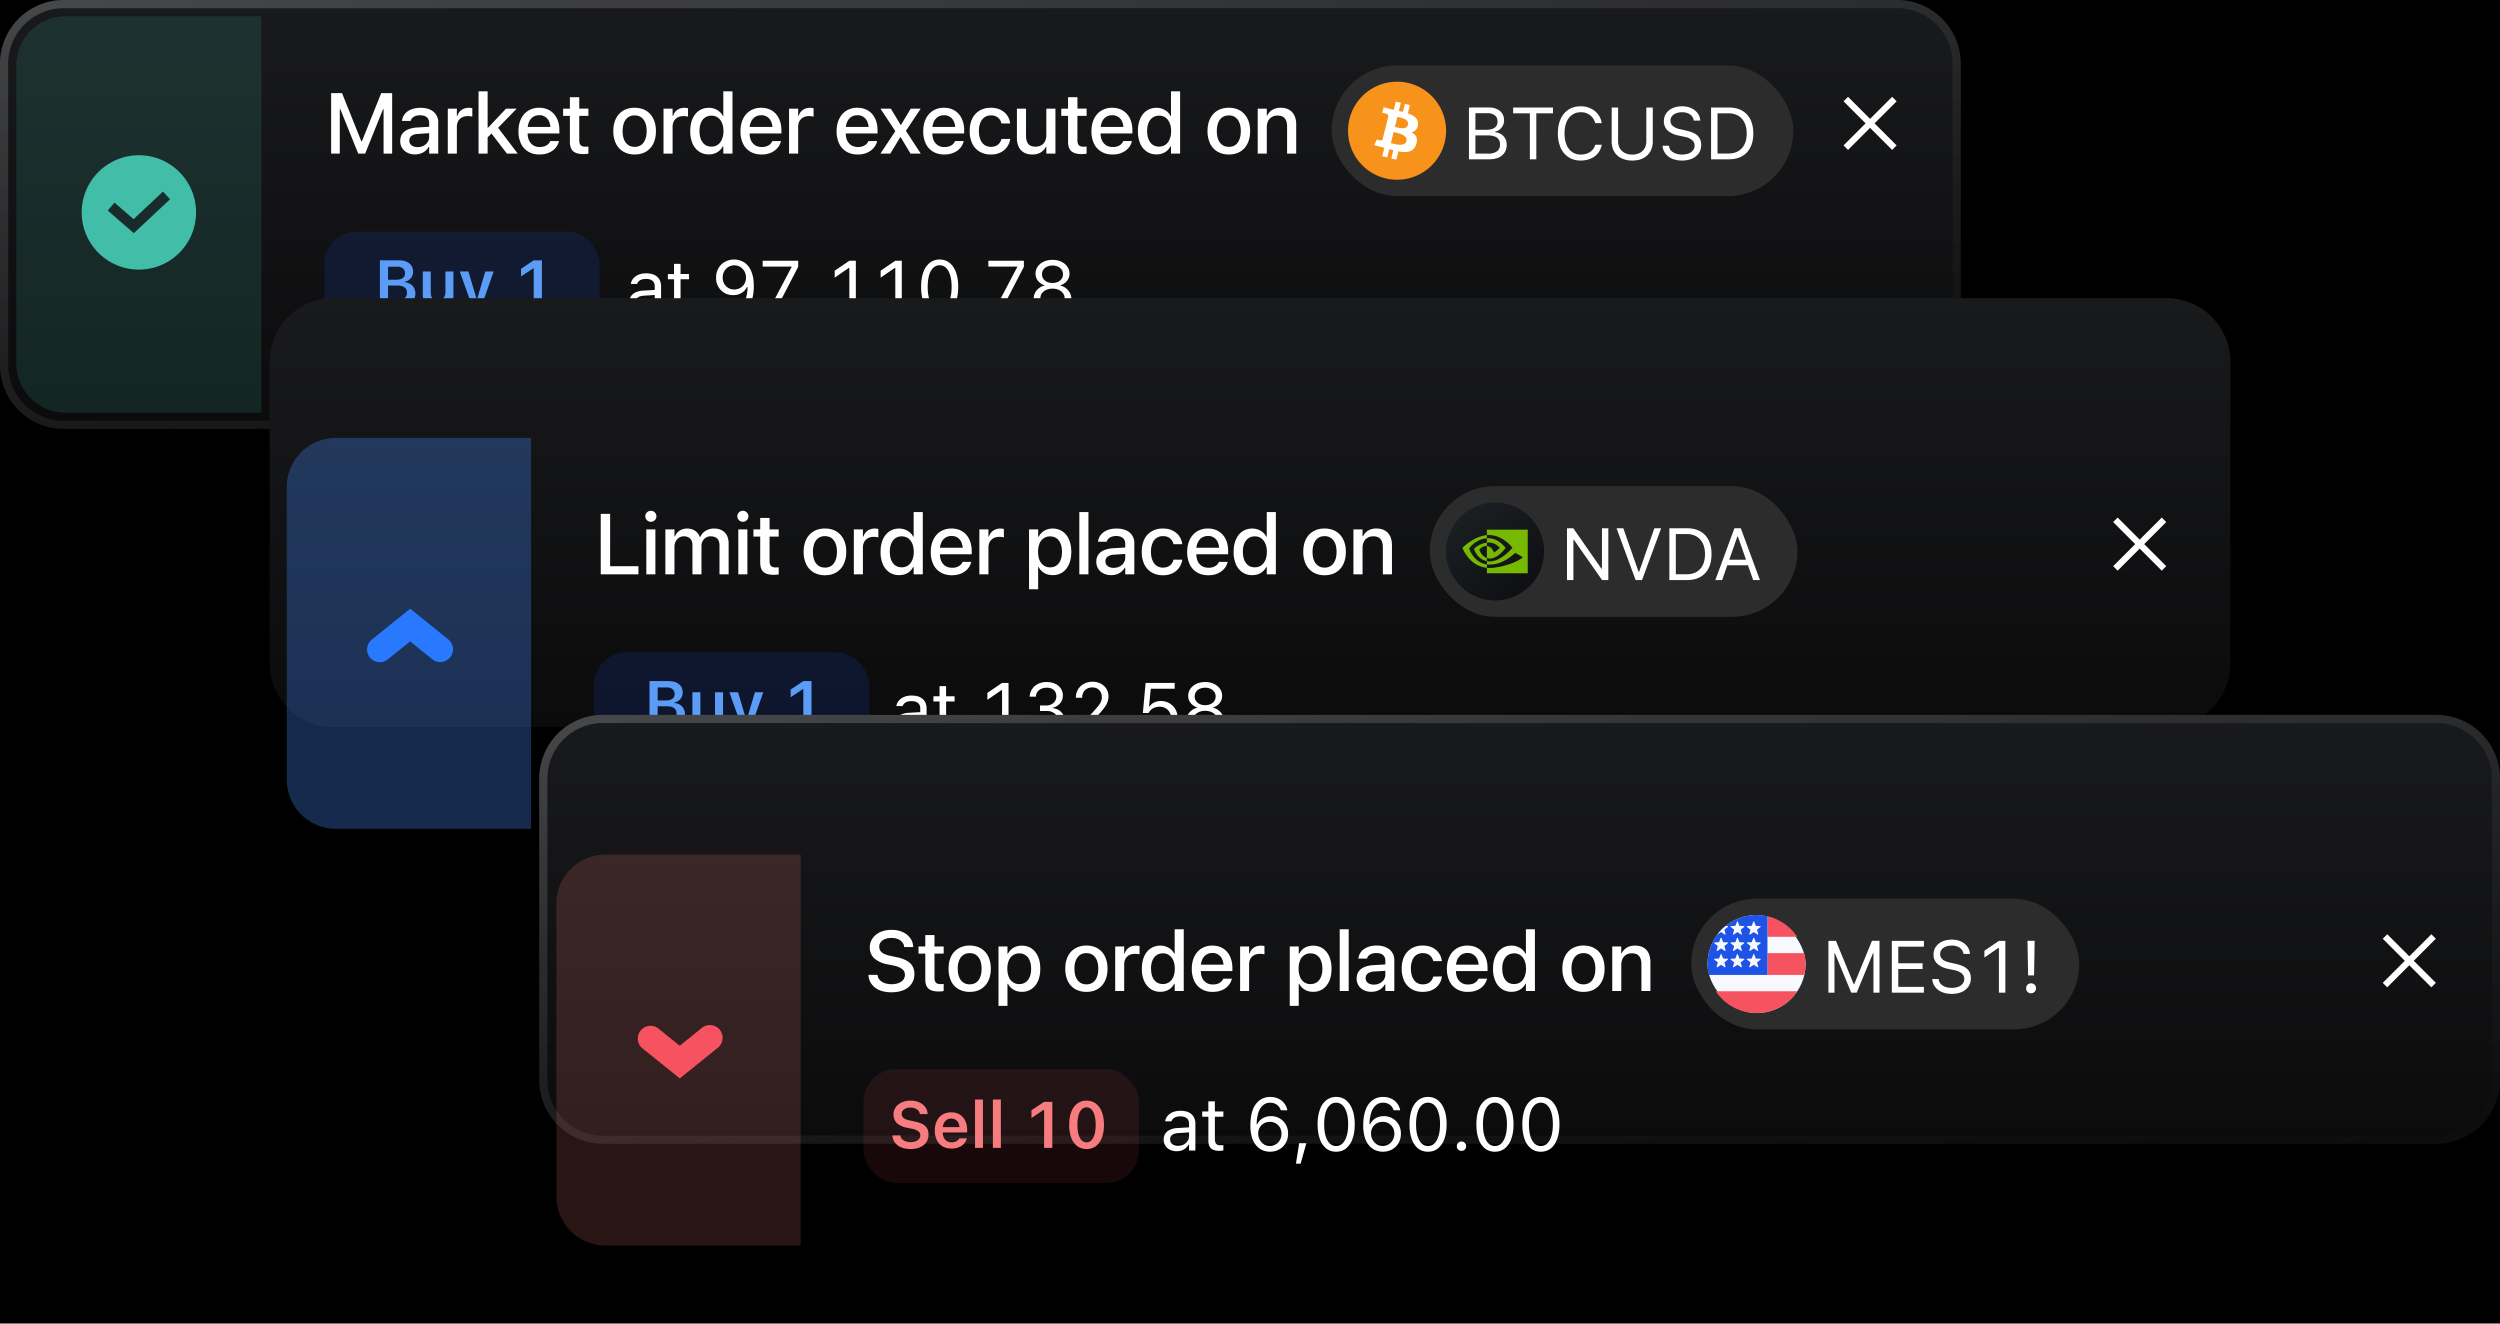 <svg xmlns="http://www.w3.org/2000/svg" width="612" height="324" fill="none" viewBox="0 0 612 324"><path fill="#000" d="M0 0h612v324H0z"/><path fill="url(#a53vyguo3)" d="M0 15.6A15.6 15.6 0 0 1 15.6 0h448.8A15.6 15.6 0 0 1 480 15.6v73.8a15.6 15.6 0 0 1-15.6 15.6H15.6A15.6 15.6 0 0 1 0 89.4z"/><path stroke="url(#b53vyguo3)" stroke-opacity=".2" stroke-width="2" d="M15.6 1h448.8A14.6 14.6 0 0 1 479 15.6v73.8a14.6 14.6 0 0 1-14.6 14.6H15.6A14.6 14.6 0 0 1 1 89.4V15.6A14.6 14.6 0 0 1 15.6 1Z"/><path fill="#42bda8" d="M4 16A12 12 0 0 1 16 4h48v97H16A12 12 0 0 1 4 89z" opacity=".15"/><path fill="#42bda8" d="M48 52a14 14 0 1 1-28 0 14 14 0 0 1 28 0m-6.37-3.23L39.9 46.9l-7.2 6.75-4.66-4.04-1.67 1.92 6.39 5.55z"/><path fill="#fff" d="M81.06 37.6V22.8h2.67l4.73 11.8h.13l4.73-11.8H96v14.8h-2.1V26.73h-1.1l2.39-3.52-5.8 14.39h-1.7l-5.8-14.39 2.39 3.52h-1.1V37.6zm20.57.2a4 4 0 0 1-1.89-.41 3 3 0 0 1-1.29-1.15 3 3 0 0 1-.47-1.75v-.02q0-.97.47-1.67.49-.7 1.4-1.1a7 7 0 0 1 2.23-.49l4.1-.24v1.56l-3.8.25q-1.1.06-1.63.48-.55.42-.55 1.14v.01q0 .76.57 1.18t1.47.42q.81 0 1.44-.33a2.5 2.5 0 0 0 1-.89q.38-.57.38-1.27v-3.4q0-.9-.57-1.4t-1.65-.5q-.94 0-1.53.37a1.6 1.6 0 0 0-.76.96l-.02.06h-2.12l.01-.09q.11-.92.69-1.63t1.55-1.1 2.26-.4q1.38 0 2.35.44a3.3 3.3 0 0 1 2.01 3.22v7.55h-2.22v-1.62h-.13a3.5 3.5 0 0 1-1.94 1.6q-.62.21-1.36.22m7.99-.2v-11h2.22v1.74h.14q.27-.9 1-1.42a3 3 0 0 1 1.74-.53 4 4 0 0 1 .9.1v2.06a5 5 0 0 0-1.12-.13q-.8 0-1.4.32t-.93.9a3 3 0 0 0-.33 1.4v6.56zm7.53 0V22.36h2.22V37.6zm6.93 0-3.93-5.14 1.57-1.46 5.02 6.6zm-4.99-3.7-.06-2.65h.46l4.38-4.65h2.62l-5.04 5.17-.66.44zm13.01 3.92q-1.62 0-2.78-.7a4.6 4.6 0 0 1-1.79-1.97 7 7 0 0 1-.61-3.02q0-1.73.62-3.02t1.77-2.01a5 5 0 0 1 2.67-.72q1.54 0 2.65.7 1.11.69 1.71 1.93t.6 2.9v.77h-8.9v-1.6h7.8l-1.07 1.49v-.89q0-1.17-.36-1.93A2.5 2.5 0 0 0 132 28.2q-.81 0-1.46.4t-1 1.18a4.4 4.4 0 0 0-.38 1.9v.88q0 1.07.36 1.84a2.7 2.7 0 0 0 2.64 1.58q.68 0 1.2-.2t.84-.5q.33-.33.47-.66l.03-.09h2.14l-.03.1q-.13.6-.5 1.16-.36.56-.95 1.02-.6.45-1.4.73a6 6 0 0 1-1.85.27m10.75-.09q-1.74 0-2.55-.7-.8-.72-.8-2.32v-6.34h-1.66V26.6h1.66v-2.81h2.29v2.8h2.24v1.77h-2.24v5.96q0 .85.36 1.23.36.36 1.13.36a6 6 0 0 0 .75-.04v1.75a8 8 0 0 1-1.18.1m12.49.1a5.4 5.4 0 0 1-2.76-.7 4.7 4.7 0 0 1-1.81-1.97 7 7 0 0 1-.64-3.05v-.02q0-1.76.64-3.04a4.7 4.7 0 0 1 1.81-1.97q1.17-.69 2.76-.69 1.61 0 2.77.69a4.6 4.6 0 0 1 1.8 1.97q.65 1.27.65 3.04v.02q0 1.78-.64 3.06a4.7 4.7 0 0 1-1.8 1.97q-1.16.69-2.78.69m.01-1.87q.93 0 1.57-.45.66-.46 1-1.32.37-.87.37-2.08v-.02q0-1.21-.36-2.07a3 3 0 0 0-1-1.31q-.66-.45-1.59-.45-.9 0-1.57.45-.65.45-1.01 1.31a6 6 0 0 0-.35 2.07v.02q0 1.23.35 2.09.36.84 1.01 1.3.66.45 1.58.46m7.07 1.65v-11h2.22v1.74h.14q.27-.9 1-1.42a3 3 0 0 1 1.75-.53 4 4 0 0 1 .89.1v2.06a5 5 0 0 0-1.12-.13q-.8 0-1.4.32t-.93.9a3 3 0 0 0-.33 1.4v6.56zm11.11.2q-1.38 0-2.41-.7a4.5 4.5 0 0 1-1.6-1.97 7.5 7.5 0 0 1-.56-3.03v-.02q0-1.74.56-3.01.57-1.29 1.6-1.98 1.02-.7 2.4-.7a4 4 0 0 1 2.6.94q.52.43.82 1.05h.12v-6.02h2.24V37.6h-2.24v-1.78h-.12a3.6 3.6 0 0 1-1.98 1.74q-.64.24-1.43.24m.62-1.91q.9 0 1.55-.46.66-.47 1.02-1.32a5 5 0 0 0 .37-2v-.02q0-1.17-.37-2-.36-.86-1.02-1.32t-1.55-.46-1.56.46-1.01 1.3a5 5 0 0 0-.35 2.01v.02q0 1.18.35 2.02t1.01 1.32q.66.45 1.56.45m12.28 1.93q-1.6 0-2.78-.7a4.6 4.6 0 0 1-1.78-1.97 7 7 0 0 1-.61-3.02q0-1.73.62-3.02t1.77-2.01a5 5 0 0 1 2.67-.72q1.53 0 2.65.7 1.11.69 1.7 1.93.61 1.24.61 2.9v.77h-8.9v-1.6h7.8l-1.07 1.49v-.89q0-1.17-.36-1.93a2.5 2.5 0 0 0-2.42-1.54q-.82 0-1.47.4-.63.4-1 1.18a4 4 0 0 0-.37 1.9v.88q0 1.07.36 1.84.38.76 1.04 1.17.67.4 1.6.41.67 0 1.2-.2.51-.2.84-.5.33-.33.47-.66l.03-.09h2.14l-.03.1q-.14.6-.5 1.16t-.96 1.02q-.57.45-1.4.73a6 6 0 0 1-1.85.27m6.72-.22v-11h2.23v1.74h.13q.28-.9 1-1.42a3 3 0 0 1 1.75-.53 4 4 0 0 1 .89.1v2.06a5 5 0 0 0-1.12-.13q-.8 0-1.4.32-.58.32-.93.9a3 3 0 0 0-.32 1.4v6.56zm16.82.22q-1.6 0-2.78-.7a4.6 4.6 0 0 1-1.78-1.97 7 7 0 0 1-.62-3.02q0-1.73.63-3.02.62-1.29 1.76-2.01a5 5 0 0 1 2.68-.72q1.53 0 2.64.7 1.13.69 1.71 1.93.6 1.24.6 2.9v.77h-8.9v-1.6h7.81l-1.07 1.49v-.89q0-1.17-.36-1.93a2.5 2.5 0 0 0-2.42-1.54q-.83 0-1.47.4-.63.4-1 1.18a4 4 0 0 0-.37 1.9v.88q0 1.07.35 1.84.38.76 1.04 1.17.67.4 1.6.41.69 0 1.2-.2t.84-.5q.34-.33.47-.66l.03-.09h2.15l-.03.1q-.14.6-.5 1.16-.37.56-.96 1.02-.6.45-1.4.73a6 6 0 0 1-1.85.27m5.55-.22 3.65-5.49-3.65-5.51h2.55l2.38 3.95h.12l2.36-3.95h2.45l-3.62 5.43 3.63 5.57h-2.5l-2.41-4h-.12l-2.42 4zm15.65.22q-1.6 0-2.78-.7a4.6 4.6 0 0 1-1.78-1.97 7 7 0 0 1-.61-3.02q0-1.73.62-3.02t1.77-2.01a5 5 0 0 1 2.67-.72q1.53 0 2.65.7 1.11.69 1.7 1.93.61 1.24.61 2.9v.77h-8.9v-1.6h7.8l-1.07 1.49v-.89q0-1.17-.36-1.93a2.5 2.5 0 0 0-2.42-1.54q-.82 0-1.47.4-.63.4-1 1.18a4.4 4.4 0 0 0-.37 1.9v.88q0 1.07.36 1.84a2.7 2.7 0 0 0 2.64 1.58q.68 0 1.2-.2t.84-.5q.33-.33.47-.66l.03-.09h2.14l-.03.1q-.14.6-.5 1.16t-.95 1.02q-.6.45-1.41.73a6 6 0 0 1-1.85.27m11.39 0a5.3 5.3 0 0 1-2.77-.7 4.7 4.7 0 0 1-1.8-1.98 7 7 0 0 1-.62-3.06v-.02q0-1.75.62-3.02a4.6 4.6 0 0 1 1.8-1.96q1.17-.7 2.76-.7 1.4 0 2.4.52 1 .5 1.6 1.35t.72 1.9l.01.07h-2.13l-.02-.05q-.18-.81-.83-1.37a2.6 2.6 0 0 0-1.74-.55q-.9 0-1.55.46-.66.46-1.02 1.32a5 5 0 0 0-.36 2.04v.01q0 1.21.36 2.09.36.86 1.02 1.32.66.45 1.56.46 1.03 0 1.67-.5.65-.48.89-1.38l.02-.06h2.13v.08a4.5 4.5 0 0 1-.79 1.92q-.6.84-1.59 1.32a5 5 0 0 1-2.34.49m10.16 0q-1.24 0-2.08-.49t-1.28-1.4a5 5 0 0 1-.43-2.2V26.6h2.23v6.63q0 1.32.55 2 .56.67 1.76.67.63 0 1.13-.2a2.3 2.3 0 0 0 1.35-1.47q.18-.54.18-1.2V26.6h2.23v11h-2.23v-1.66h-.12a3.2 3.2 0 0 1-1.85 1.65q-.63.23-1.44.23m12.09-.1q-1.74 0-2.56-.7-.8-.72-.8-2.32v-6.34h-1.66V26.6h1.66v-2.81h2.3v2.8H266v1.77h-2.25v5.96q0 .85.36 1.23.36.36 1.14.36a6 6 0 0 0 .75-.04v1.75a8 8 0 0 1-1.18.1m7.55.1q-1.62 0-2.78-.7a4.6 4.6 0 0 1-1.79-1.97 7 7 0 0 1-.61-3.02q0-1.73.62-3.02t1.77-2.01a5 5 0 0 1 2.67-.72q1.54 0 2.65.7 1.11.69 1.71 1.93t.6 2.9v.77h-8.9v-1.6h7.8l-1.07 1.49v-.89q0-1.17-.36-1.93a2.5 2.5 0 0 0-2.42-1.54q-.81 0-1.46.4t-1 1.18a4.4 4.4 0 0 0-.38 1.9v.88q0 1.07.36 1.84.38.76 1.04 1.17.67.4 1.6.41.68 0 1.2-.2t.84-.5q.33-.33.47-.66l.03-.09h2.14l-.03.1q-.13.6-.5 1.16a4 4 0 0 1-.95 1.02q-.6.45-1.4.73a6 6 0 0 1-1.86.27m10.77-.02q-1.38 0-2.42-.7a4.5 4.5 0 0 1-1.59-1.97 7.5 7.5 0 0 1-.56-3.03v-.02q0-1.74.56-3.01.56-1.29 1.6-1.98 1.02-.7 2.4-.7a4 4 0 0 1 2.6.94q.52.43.82 1.05h.12v-6.02h2.23V37.6h-2.23v-1.78h-.12a3.6 3.6 0 0 1-1.98 1.74q-.64.24-1.43.24m.62-1.91q.89 0 1.55-.46t1.02-1.32a5 5 0 0 0 .37-2v-.02q0-1.17-.37-2-.36-.86-1.02-1.32t-1.55-.46-1.56.46-1.02 1.3a5 5 0 0 0-.35 2.01v.02q0 1.18.35 2.02.36.85 1.02 1.32.66.45 1.56.45m17.06 1.93a5.4 5.4 0 0 1-2.77-.7 4.7 4.7 0 0 1-1.8-1.97 7 7 0 0 1-.64-3.05v-.02q0-1.76.64-3.04a4.6 4.6 0 0 1 1.81-1.97q1.17-.69 2.76-.69 1.6 0 2.77.69a4.6 4.6 0 0 1 1.8 1.97q.65 1.27.65 3.04v.02q0 1.78-.65 3.06a4.7 4.7 0 0 1-1.8 1.97q-1.16.69-2.77.69m.01-1.87q.93 0 1.57-.45.66-.46 1-1.32.36-.87.36-2.08v-.02q0-1.21-.36-2.07a3 3 0 0 0-1-1.31q-.65-.45-1.58-.45-.9 0-1.57.45-.65.45-1.01 1.31a6 6 0 0 0-.35 2.07v.02q0 1.23.35 2.09.36.84 1.01 1.3.66.45 1.58.46m7.07 1.65v-11h2.22v1.66h.13q.42-.87 1.22-1.36a3.7 3.7 0 0 1 2.04-.52q1.83 0 2.81 1.08 1 1.08 1 3.01v7.13h-2.23v-6.63q0-1.33-.58-2-.57-.68-1.77-.68-.8 0-1.39.36-.59.34-.91 1-.32.63-.32 1.51v6.44zm148.81-7.4-5.4-5.4 1.1-1.1 5.4 5.4 5.4-5.4 1.1 1.1-5.4 5.4 5.4 5.4-1.1 1.1-5.4-5.4-5.4 5.4-1.1-1.1zM157.25 76.82q-.9 0-1.63-.35a2.7 2.7 0 0 1-1.55-2.5v-.01q0-.85.4-1.45.4-.61 1.18-.96a5 5 0 0 1 1.9-.41l3.5-.21v1.23l-3.32.22q-1.08.06-1.59.45-.5.4-.5 1.1v.02q0 .72.55 1.13.54.4 1.38.4a3 3 0 0 0 1.4-.31q.6-.32.96-.87.35-.54.35-1.22V70.1q0-.9-.54-1.35-.54-.47-1.6-.47-.85 0-1.41.3-.55.32-.74.88v.04h-1.56l.01-.07q.14-.75.63-1.31.5-.57 1.3-.9a5 5 0 0 1 1.82-.31q1.17 0 1.98.38.81.39 1.23 1.1.43.7.43 1.7v6.55h-1.55v-1.42h-.13q-.3.51-.74.87-.42.36-.97.54a4 4 0 0 1-1.19.18m10.54-.08q-1.47 0-2.13-.6t-.65-1.96v-5.8h-1.51v-1.28h1.5V64.6h1.6v2.48h2.08v1.28h-2.08v5.43q0 .84.33 1.2.3.36 1.05.36a6 6 0 0 0 .7-.03v1.31a10 10 0 0 1-.9.09m11.97-13.19q.87 0 1.71.34a4 4 0 0 1 1.55 1.09q.7.75 1.1 2 .42 1.23.42 3.04v.02q0 2.19-.58 3.74a5 5 0 0 1-1.67 2.37q-1.09.81-2.64.81a5 5 0 0 1-1.92-.39 3.9 3.9 0 0 1-2.22-2.75l-.03-.12h1.61l.04.1q.19.54.54.92.36.4.86.6.51.22 1.14.22 1.16 0 1.87-.68a4 4 0 0 0 1.06-1.82 9 9 0 0 0 .41-2.7v-.23l-.38-2.13q0-.84-.38-1.53-.39-.69-1.03-1.08-.65-.4-1.44-.4-.8 0-1.44.39-.66.39-1.03 1.06-.39.67-.39 1.5v.02q0 .86.37 1.52a2.7 2.7 0 0 0 2.46 1.42 3 3 0 0 0 1.47-.38q.65-.37 1.03-1.02.38-.66.38-1.5h.52v2.3h-.3q-.23.53-.7.99t-1.15.73q-.66.27-1.53.27a4.1 4.1 0 0 1-4.16-4.3q0-1.29.58-2.28a4 4 0 0 1 1.58-1.57 4.6 4.6 0 0 1 2.29-.57m8.09 13.12 5.94-11.28v-.11h-7.08v-1.43h8.7v1.48l-5.88 11.34zm9.86 3.22.77-5.02h1.76l-1.38 5.02zm10.22-3.22V65.6h-.15l-3.44 2.37v-1.7l3.6-2.44h1.58v12.82zm11.25 0V65.6h-.15l-3.44 2.37v-1.7l3.59-2.44h1.59v12.82zm10.85.29a3.8 3.8 0 0 1-2.44-.8 5 5 0 0 1-1.55-2.32q-.54-1.51-.54-3.58v-.02q0-2.06.54-3.56a5 5 0 0 1 1.55-2.3 3.8 3.8 0 0 1 2.44-.83q1.42 0 2.44.82 1.01.81 1.56 2.31t.55 3.56v.02q0 2.07-.55 3.58a5 5 0 0 1-1.56 2.31q-1.02.81-2.44.81m0-1.4q.92 0 1.58-.63.66-.65 1.01-1.84.35-1.2.35-2.83v-.02q0-1.63-.35-2.81-.36-1.2-1.01-1.83a2.2 2.2 0 0 0-1.58-.64q-.92 0-1.58.64a4 4 0 0 0-1 1.83q-.33 1.18-.34 2.81v.02q0 1.64.35 2.83t1 1.84q.65.63 1.57.64m8.19 1.19q-.46 0-.8-.34a1 1 0 0 1-.34-.8q0-.5.33-.82.34-.33.81-.33t.82.33.34.81-.34.81q-.33.34-.82.34m4.88-.09 5.93-11.28v-.11h-7.07v-1.43h8.7v1.48l-5.88 11.34zm14.57.21q-1.35 0-2.4-.47a4 4 0 0 1-1.63-1.3q-.59-.83-.59-1.9v-.02a3.2 3.2 0 0 1 1.3-2.62q.61-.48 1.42-.66v-.04a3.4 3.4 0 0 1-1.65-1.08q-.6-.76-.61-1.77v-.02q0-.97.53-1.72.54-.77 1.48-1.2.93-.45 2.15-.45 1.2 0 2.13.45.94.44 1.47 1.2.55.75.55 1.72V67q0 1-.62 1.77-.6.75-1.65 1.08v.04a3.6 3.6 0 0 1 2.37 1.81q.35.67.35 1.47v.01q0 1.08-.6 1.91-.58.84-1.62 1.3-1.03.47-2.38.47m0-1.4q.87 0 1.53-.3.67-.3 1.06-.84.38-.54.38-1.23v-.02q0-.7-.38-1.25-.37-.54-1.05-.85-.66-.3-1.54-.31-.88 0-1.56.31-.67.31-1.06.85-.37.55-.37 1.25v.02q0 .69.38 1.23t1.05.85 1.56.3m0-6.2q.76 0 1.33-.27.57-.28.9-.76t.33-1.1v-.02q0-.62-.33-1.1a2 2 0 0 0-.9-.74 3 3 0 0 0-1.33-.28q-.76 0-1.35.28-.57.26-.9.74-.32.48-.32 1.1v.02q0 .63.32 1.1.33.48.9.76.58.27 1.35.27"/><rect width="67.4" height="27.9" x="79.4" y="56.7" fill="#1e53e5" opacity=".15" rx="8"/><path fill="#5b9cf6" d="M94 75v-1.56h3.35a2.7 2.7 0 0 0 1.7-.46q.57-.45.57-1.32v-.01q0-.57-.26-.96a1.6 1.6 0 0 0-.8-.59q-.52-.2-1.3-.2H94v-1.42h2.95q1.08 0 1.63-.41.56-.4.56-1.17v-.02q0-.75-.5-1.17a2.2 2.2 0 0 0-1.43-.42H94v-1.56h3.7q1.07 0 1.84.34.76.34 1.18.97.4.62.41 1.5 0 .6-.27 1.12a2.5 2.5 0 0 1-.72.86q-.45.34-1.02.43v.14q.75.08 1.33.44t.9.95.33 1.3v.02q0 1-.47 1.7-.45.73-1.33 1.12a5 5 0 0 1-2.07.38zm-1 0V63.73h2V75zm13.41.17q-.95 0-1.6-.37a2.4 2.4 0 0 1-.98-1.08 4 4 0 0 1-.33-1.74v-5.52h1.95v5.08q0 .99.4 1.5.38.49 1.26.5.48 0 .83-.15.37-.15.61-.42t.37-.66.12-.87v-4.98H111V75h-1.95v-1.3h-.13q-.2.45-.55.8-.34.32-.84.5t-1.1.17m7.75 2.83-.74-.03v-1.5q.12.02.27.02l.3.01q.6 0 .97-.27.36-.26.52-.83l.1-.4-3.05-8.54h2.12l2.25 7.56-.53-.89h.67l-.51.9 2.25-7.57h2.05l-3.07 8.73q-.36 1.06-.84 1.68-.48.6-1.15.87-.66.26-1.6.26m16.46-3v-9.29h-.14l-2.96 1.98v-1.9l3.1-2.06h2.01V75z"/><g filter="url(#c53vyguo3)"><path fill="url(#d53vyguo3)" d="M66 118.6A15.6 15.6 0 0 1 81.6 103h448.8a15.6 15.6 0 0 1 15.6 15.6v73.8a15.6 15.6 0 0 1-15.6 15.6H81.6A15.6 15.6 0 0 1 66 192.4z"/></g><path fill="#448aff" fill-opacity=".3" d="M70.2 119.2a12 12 0 0 1 12-12H130v95.7H82.2a12 12 0 0 1-12-12z"/><path fill="#2979ff" d="m101.02 149.5-.62-.5-.6.5-8.64 6.96a3.12 3.12 0 1 0 3.91 4.85l5.33-4.3 5.33 4.3a3.12 3.12 0 1 0 3.92-4.85z"/><path fill="#fff" d="M147.06 140.6v-14.8h2.3v12.81h6.93v1.99zm11.16 0v-11h2.22v11zm1.12-12.87q-.57 0-.97-.39a1.3 1.3 0 0 1-.4-.95q0-.57.4-.95.4-.4.97-.4t.95.4q.4.38.4.95t-.4.95a1.3 1.3 0 0 1-.95.4m3.54 12.86v-11h2.23v1.69h.13a3 3 0 0 1 1.14-1.4 3.4 3.4 0 0 1 1.87-.5q.75 0 1.35.25t1.03.7q.45.45.67 1.1h.13a3.3 3.3 0 0 1 1.94-1.8q.68-.26 1.44-.26 1.1 0 1.9.44.8.45 1.23 1.25.43.82.43 1.95v7.58h-2.24v-7.04q0-.75-.23-1.25t-.71-.75-1.17-.27-1.21.32q-.5.3-.8.85-.3.53-.29 1.2v6.94h-2.21v-7.24q0-.63-.26-1.1-.24-.47-.72-.71a2.3 2.3 0 0 0-1.11-.26q-.67 0-1.2.34-.5.33-.81.91-.3.57-.3 1.3v6.76zm17.86 0v-11h2.22v11zm1.11-12.87q-.56 0-.96-.39a1.3 1.3 0 0 1-.4-.95q0-.57.4-.95.4-.4.96-.4.57 0 .96.4.4.38.4.95t-.4.95a1.3 1.3 0 0 1-.96.4m7.6 12.98q-1.74 0-2.55-.7-.8-.72-.8-2.32v-6.34h-1.66v-1.76h1.66v-2.81h2.29v2.8h2.24v1.77h-2.24v5.96q0 .85.36 1.23.35.36 1.13.36a6 6 0 0 0 .75-.04v1.75a8 8 0 0 1-1.18.1m12.49.1a5.4 5.4 0 0 1-2.77-.7 4.7 4.7 0 0 1-1.8-1.97 7 7 0 0 1-.64-3.05v-.02q0-1.76.64-3.04a4.7 4.7 0 0 1 1.81-1.97q1.17-.69 2.76-.69 1.61 0 2.77.69a4.6 4.6 0 0 1 1.8 1.97q.66 1.27.65 3.04v.02q0 1.78-.65 3.06a4.7 4.7 0 0 1-1.8 1.97q-1.16.69-2.77.69m.01-1.87q.93 0 1.57-.45.66-.46 1-1.32.36-.87.36-2.08v-.02q0-1.22-.35-2.07a3 3 0 0 0-1-1.31q-.67-.45-1.59-.45-.9 0-1.57.45-.65.45-1.01 1.31a6 6 0 0 0-.35 2.07v.02q0 1.22.35 2.09.36.84 1.01 1.3.66.46 1.58.46m7.07 1.65v-11h2.22v1.74h.14q.27-.9 1-1.42a3 3 0 0 1 1.74-.53 4 4 0 0 1 .9.1v2.06a5 5 0 0 0-1.12-.13q-.8 0-1.4.32t-.93.9a3 3 0 0 0-.33 1.4v6.56zm11.11.2q-1.38 0-2.42-.7a4.5 4.5 0 0 1-1.59-1.97 7.5 7.5 0 0 1-.56-3.03v-.02q0-1.74.56-3.01.57-1.28 1.6-1.98 1.02-.7 2.4-.7a4 4 0 0 1 2.6.94q.52.43.82 1.05h.12v-6.02h2.24v15.24h-2.24v-1.78h-.12q-.32.6-.82 1.06-.5.45-1.16.68-.64.23-1.43.23m.62-1.91q.89 0 1.55-.46t1.02-1.32q.37-.84.37-2v-.02q0-1.16-.37-2-.36-.85-1.02-1.32-.66-.46-1.55-.46-.9 0-1.56.46t-1.01 1.3a5 5 0 0 0-.35 2.01v.02q0 1.17.34 2.02.36.85 1.02 1.32.66.45 1.56.45m12.28 1.94q-1.6 0-2.78-.7a4.6 4.6 0 0 1-1.78-1.97 7 7 0 0 1-.62-3.02q0-1.73.63-3.02.62-1.29 1.76-2.01a5 5 0 0 1 2.68-.72q1.53 0 2.65.7 1.11.69 1.7 1.93.61 1.25.61 2.9v.77h-8.9v-1.6h7.8l-1.07 1.49v-.89a5 5 0 0 0-.36-1.93 2.5 2.5 0 0 0-2.42-1.54q-.82 0-1.47.4-.63.4-1 1.18a4 4 0 0 0-.37 1.9v.88q0 1.07.36 1.84.38.76 1.04 1.17.67.4 1.6.41.68 0 1.2-.2t.84-.5q.33-.33.47-.66l.03-.09h2.14l-.03.1q-.14.6-.5 1.16t-.96 1.02q-.58.46-1.4.73t-1.85.27m6.72-.22v-11h2.22v1.74h.14q.27-.9 1-1.42a3 3 0 0 1 1.75-.53 4 4 0 0 1 .89.1v2.06a5 5 0 0 0-1.12-.13q-.8 0-1.4.32-.58.32-.93.9a3 3 0 0 0-.33 1.4v6.56zm12.16 3.66V129.6h2.23v1.8h.13a3.5 3.5 0 0 1 1.97-1.76q.65-.25 1.44-.25a4.2 4.2 0 0 1 4 2.69q.57 1.27.57 3.01v.01q0 1.76-.57 3.04-.56 1.27-1.58 1.97a4.2 4.2 0 0 1-2.42.68q-.76 0-1.43-.23-.66-.25-1.17-.69t-.81-1.05h-.13v5.44zm5.15-5.37q.9 0 1.56-.45.66-.47 1-1.32.36-.84.35-2.02 0-1.2-.35-2.04t-1-1.3q-.66-.45-1.56-.45a2.7 2.7 0 0 0-2.59 1.77 5 5 0 0 0-.35 2.01v.01q0 1.17.35 2.01.38.85 1.03 1.32.66.46 1.56.46m7.16 1.71v-15.24h2.23v15.24zm7.81.2q-1.05 0-1.89-.42a3 3 0 0 1-1.29-1.14 3 3 0 0 1-.47-1.75v-.02q0-.97.47-1.67.49-.7 1.4-1.1a7 7 0 0 1 2.23-.49l4.1-.24v1.56l-3.8.25q-1.09.06-1.63.48t-.54 1.14v.01q0 .75.56 1.18t1.47.42q.81 0 1.44-.33.65-.32 1-.89.38-.56.38-1.27v-3.4q0-.9-.57-1.4t-1.65-.5a3 3 0 0 0-1.53.37 1.6 1.6 0 0 0-.76.96l-.02.06h-2.12l.01-.09q.11-.93.69-1.63t1.55-1.1 2.26-.4q1.38 0 2.35.44a3.3 3.3 0 0 1 2.01 3.22v7.55h-2.22v-1.62h-.13a3.5 3.5 0 0 1-1.94 1.6q-.62.21-1.36.21m12.66.03a5.3 5.3 0 0 1-2.77-.7 4.7 4.7 0 0 1-1.8-1.98 7 7 0 0 1-.62-3.06v-.02q0-1.75.62-3.02a4.6 4.6 0 0 1 1.8-1.96q1.17-.7 2.75-.7 1.4 0 2.4.52 1.02.5 1.61 1.35t.72 1.9l.01.07h-2.13l-.02-.05q-.18-.81-.83-1.37a2.6 2.6 0 0 0-1.75-.55 2.6 2.6 0 0 0-2.56 1.78 5 5 0 0 0-.36 2.04v.01q0 1.21.36 2.08t1.02 1.33 1.56.46q1.03 0 1.67-.5.64-.48.89-1.38l.02-.06h2.13v.08a4.5 4.5 0 0 1-.79 1.92q-.6.84-1.59 1.32a5 5 0 0 1-2.34.49m11.11 0q-1.6 0-2.78-.7a4.6 4.6 0 0 1-1.78-1.97 7 7 0 0 1-.62-3.02q0-1.73.63-3.02t1.76-2.01a5 5 0 0 1 2.68-.72q1.53 0 2.64.7 1.12.69 1.72 1.93.6 1.25.6 2.9v.77h-8.91v-1.6h7.81l-1.07 1.49v-.89a5 5 0 0 0-.36-1.93 2.5 2.5 0 0 0-2.42-1.54q-.82 0-1.47.4-.63.4-1 1.18a4 4 0 0 0-.37 1.9v.88q0 1.07.36 1.84.37.76 1.03 1.17.68.4 1.6.41.69 0 1.2-.2t.84-.5q.34-.33.47-.66l.03-.09h2.15l-.03.1q-.15.6-.5 1.16-.37.56-.96 1.02t-1.4.73-1.85.27m10.77-.02q-1.39 0-2.42-.7a4.5 4.5 0 0 1-1.6-1.97 7.5 7.5 0 0 1-.56-3.03v-.02q0-1.74.57-3.01.55-1.28 1.59-1.98 1.02-.7 2.4-.7a4 4 0 0 1 2.61.94q.51.43.81 1.05h.13v-6.02h2.23v15.24h-2.23v-1.78h-.13q-.31.6-.82 1.06-.5.45-1.16.68-.64.23-1.42.23m.61-1.91q.9 0 1.55-.46.67-.47 1.03-1.32.37-.84.37-2v-.02q0-1.16-.37-2-.36-.85-1.03-1.32-.65-.46-1.55-.46t-1.56.46-1.01 1.3a5 5 0 0 0-.35 2.01v.02q0 1.17.35 2.02.36.85 1.01 1.32.66.45 1.56.45m17.07 1.94a5.4 5.4 0 0 1-2.77-.7 4.7 4.7 0 0 1-1.8-1.97 7 7 0 0 1-.64-3.05v-.02q0-1.76.63-3.04a4.6 4.6 0 0 1 1.82-1.97q1.17-.69 2.76-.69 1.6 0 2.76.69a4.6 4.6 0 0 1 1.8 1.97q.65 1.27.65 3.04v.02q0 1.78-.64 3.06a4.7 4.7 0 0 1-1.8 1.97q-1.17.69-2.77.69m0-1.87q.93 0 1.57-.45.66-.46 1.01-1.32.36-.87.36-2.08v-.02q0-1.22-.36-2.07a3 3 0 0 0-1-1.31q-.66-.45-1.58-.45t-1.57.45-1.02 1.31a6 6 0 0 0-.35 2.07v.02q0 1.22.35 2.09.36.84 1.02 1.3.65.46 1.58.46m7.06 1.65v-11h2.23v1.66h.13q.4-.86 1.22-1.36a3.7 3.7 0 0 1 2.03-.52q1.83 0 2.82 1.08 1 1.08 1 3.01v7.13h-2.23v-6.63q0-1.33-.58-2-.58-.69-1.78-.68-.8 0-1.38.36-.6.34-.92 1-.3.63-.31 1.51v6.44zm191.38-7.4-5.4-5.4 1.1-1.1 5.4 5.4 5.4-5.4 1.1 1.1-5.4 5.4 5.4 5.4-1.1 1.1-5.4-5.4-5.4 5.4-1.1-1.1z"/><rect width="67.4" height="27.9" x="145.4" y="159.7" fill="#1e53e5" opacity=".15" rx="8"/><path fill="#5b9cf6" d="M160 178v-1.56h3.35q1.12 0 1.7-.46.57-.45.57-1.32v-.01q0-.57-.26-.96a1.6 1.6 0 0 0-.8-.59q-.52-.2-1.3-.2H160v-1.42h2.95q1.08 0 1.63-.41.56-.4.56-1.17v-.02q0-.75-.5-1.17a2.2 2.2 0 0 0-1.43-.42H160v-1.56h3.7q1.07 0 1.84.34.75.34 1.18.97.4.62.41 1.5 0 .6-.27 1.12a2.5 2.5 0 0 1-.72.86q-.45.34-1.02.43v.14q.75.08 1.33.44t.9.95.33 1.3v.03q0 .98-.47 1.7t-1.33 1.1a5 5 0 0 1-2.07.39zm-1 0v-11.27h2V178zm13.41.17q-.95 0-1.6-.36a2.4 2.4 0 0 1-.98-1.1 4 4 0 0 1-.33-1.73v-5.52h1.95v5.08q0 .99.4 1.5.38.5 1.26.5.48 0 .83-.15.37-.15.61-.42t.37-.66.12-.87v-4.98H177V178h-1.95v-1.3h-.13q-.2.45-.55.8-.34.32-.84.5t-1.1.17m7.75 2.83-.74-.03v-1.5q.12.03.27.02l.3.01q.6 0 .97-.27.36-.26.52-.83l.1-.4-3.05-8.54h2.12l2.25 7.56-.53-.89h.68l-.52.9 2.25-7.57h2.05l-3.07 8.73q-.36 1.06-.84 1.68-.48.6-1.15.87-.67.26-1.6.26m16.46-3v-9.29h-.14l-2.96 1.98v-1.9l3.1-2.06h2.01V178z"/><path fill="#fff" d="M222.25 180.17q-.9 0-1.63-.35a2.7 2.7 0 0 1-1.55-2.5v-.01q0-.85.4-1.45.4-.62 1.18-.96a5 5 0 0 1 1.9-.41l3.5-.21v1.23l-3.32.22q-1.08.06-1.59.45-.5.4-.5 1.1v.02q0 .71.55 1.13.55.4 1.38.4.8 0 1.4-.31.6-.32.96-.87.35-.54.35-1.22v-2.97q0-.9-.54-1.35-.54-.47-1.6-.47-.85 0-1.41.3-.55.32-.74.88v.03h-1.56l.01-.06q.14-.75.63-1.31.5-.57 1.3-.9a5 5 0 0 1 1.82-.31q1.17 0 1.98.38t1.23 1.1q.43.7.43 1.7V180h-1.55v-1.42h-.13q-.3.51-.74.87-.42.36-.97.54-.53.18-1.19.18m10.54-.09q-1.47 0-2.13-.6t-.65-1.96v-5.8h-1.51v-1.28h1.5v-2.48h1.6v2.48h2.08v1.28h-2.07v5.43q0 .84.32 1.2.3.36 1.05.36l.7-.03v1.31a8 8 0 0 1-.9.09m12.52-.08v-11.05h-.15l-3.44 2.37v-1.7l3.59-2.44h1.59V180zm10.94.21q-1.28 0-2.25-.45a3.5 3.5 0 0 1-2.18-3.05l-.01-.1h1.54v.08q.08.64.44 1.12.4.47 1.01.75.64.27 1.45.27.82 0 1.43-.3.62-.3.95-.8.36-.53.35-1.2v-.02q0-1.19-.76-1.81a3 3 0 0 0-2.06-.64h-1.56v-1.36h1.48q.75 0 1.31-.28.57-.3.89-.8t.32-1.14v-.01q0-.69-.28-1.15a2 2 0 0 0-.8-.72 3 3 0 0 0-1.28-.25q-.73 0-1.3.26-.57.24-.93.72a2 2 0 0 0-.4 1.12l-.01.09h-1.54v-.1q.12-1.05.66-1.82.55-.79 1.44-1.22.9-.44 2.08-.44 1.2 0 2.08.43.9.42 1.38 1.16a3 3 0 0 1 .5 1.72v.02a2.9 2.9 0 0 1-1.27 2.42q-.6.42-1.37.58v.04q1.35.1 2.2.95.85.82.85 2.2v.01q0 1.07-.57 1.91t-1.55 1.33q-.98.48-2.24.48m7.22-.21v-1.1l4.2-4.7q.8-.88 1.25-1.46t.63-1.05q.2-.48.19-1.04v-.02q0-.67-.29-1.2a2 2 0 0 0-.8-.84q-.51-.3-1.25-.31-.73 0-1.3.32-.56.3-.87.88-.3.55-.3 1.3l-.02.02h-1.52l-.01-.02q0-1.13.54-2.01.53-.89 1.45-1.38.94-.5 2.13-.5 1.1 0 1.97.46.88.47 1.39 1.28.51.8.51 1.84v.01q0 .74-.25 1.4-.24.69-.87 1.5-.63.83-1.75 2.03l-3.23 3.43.4-.75v.75l-.4-.28h6.3V180zm12.13.09q-.46 0-.81-.34a1 1 0 0 1-.34-.8q0-.5.34-.82.35-.33.8-.33.49 0 .83.33.33.34.33.81t-.33.81-.82.34m8.23.21q-1.2 0-2.12-.48a3.8 3.8 0 0 1-2.15-3.12l-.01-.1h1.54l.01.08q.08.6.45 1.12.38.5.96.8.6.3 1.34.29a3 3 0 0 0 1.5-.37q.64-.38 1-1.05.36-.68.36-1.53v-.02q0-.85-.36-1.51-.37-.67-1-1.04-.65-.37-1.47-.37-.64 0-1.18.2a2.8 2.8 0 0 0-1.52 1.34h-1.4l.67-7.36h7.12v1.43h-5.85l-.43 4.33h.13q.3-.43.7-.72.43-.3.94-.45.5-.16 1.1-.16a4.04 4.04 0 0 1 4.12 4.28v.02q0 1.29-.57 2.29-.56.98-1.58 1.54-1 .55-2.3.55m11.21-.08q-1.35 0-2.39-.47a4 4 0 0 1-1.63-1.3q-.6-.83-.59-1.9v-.02a3.2 3.2 0 0 1 1.3-2.62q.6-.48 1.42-.66v-.04a3.4 3.4 0 0 1-1.65-1.08q-.62-.76-.62-1.77v-.02q0-.97.54-1.72.54-.76 1.47-1.2.95-.45 2.15-.45t2.14.45 1.47 1.2.54 1.72v.02q0 1-.61 1.77-.6.75-1.65 1.08v.04a3.6 3.6 0 0 1 2.37 1.81q.35.68.35 1.47v.01q0 1.08-.6 1.91-.58.84-1.63 1.3-1.02.47-2.38.47m0-1.4q.88 0 1.54-.3.67-.3 1.06-.84.38-.54.38-1.23v-.02q0-.7-.38-1.25-.37-.54-1.05-.85-.66-.3-1.55-.31-.87 0-1.55.31-.67.31-1.06.85-.37.55-.37 1.25v.02q0 .69.38 1.23t1.05.85 1.55.3m0-6.2q.77 0 1.34-.27.57-.28.9-.76.32-.48.32-1.1v-.01q0-.63-.33-1.1a2 2 0 0 0-.9-.75 3 3 0 0 0-1.33-.28q-.75 0-1.34.28-.58.26-.9.74t-.33 1.1v.02q0 .63.32 1.1.33.49.91.76t1.34.27"/><g filter="url(#e53vyguo3)"><path fill="url(#f53vyguo3)" d="M132 220.6a15.6 15.6 0 0 1 15.6-15.6h448.8a15.6 15.6 0 0 1 15.6 15.6v73.8a15.6 15.6 0 0 1-15.6 15.6H147.6a15.6 15.6 0 0 1-15.6-15.6z"/><path stroke="url(#g53vyguo3)" stroke-opacity=".2" stroke-width="2" d="M147.6 206h448.8a14.6 14.6 0 0 1 14.6 14.6v73.8a14.6 14.6 0 0 1-14.6 14.6H147.6a14.6 14.6 0 0 1-14.6-14.6v-73.8a14.6 14.6 0 0 1 14.6-14.6Z"/></g><path fill="#f77c80" d="M136.2 221.2a12 12 0 0 1 12-12H196v95.7h-47.8a12 12 0 0 1-12-12z" opacity=".17"/><path fill="#f7525f" d="m167.02 263.5-.62.5-.6-.5-8.64-6.95a3.12 3.12 0 0 1 3.91-4.85l5.33 4.3 5.33-4.3a3.12 3.12 0 1 1 3.92 4.85z"/><path fill="#fff" d="M218.24 242.92q-1.65 0-2.9-.51a4.6 4.6 0 0 1-1.93-1.45 4 4 0 0 1-.81-2.19l-.01-.13h2.23l.02.11q.08.67.53 1.16.44.48 1.22.76a5.3 5.3 0 0 0 3.4-.02q.73-.29 1.13-.8.4-.52.4-1.2 0-.87-.64-1.4a5 5 0 0 0-2.09-.87l-1.6-.33a6.5 6.5 0 0 1-3.23-1.5 3.6 3.6 0 0 1-1.03-2.66q0-1.26.7-2.22a4.5 4.5 0 0 1 1.87-1.5q1.2-.54 2.74-.54 1.56 0 2.71.53 1.18.52 1.84 1.45.69.9.76 2.1l.01.13h-2.22l-.01-.13a2 2 0 0 0-.5-1.1 2.6 2.6 0 0 0-1.07-.74 4 4 0 0 0-1.55-.26q-.87 0-1.54.26-.67.27-1.06.76-.37.47-.37 1.14v.01q0 .82.63 1.36.63.53 2.04.84l1.6.34q1.52.32 2.47.87.95.53 1.4 1.33.46.78.46 1.9a4.1 4.1 0 0 1-2.63 3.95q-1.25.54-2.97.54m11.6-.19q-1.74 0-2.54-.7t-.79-2.3v-6.28h-1.66v-1.75h1.66v-2.78h2.25v2.78h2.25v1.75h-2.25v5.89q0 .85.36 1.23.36.36 1.14.35a6 6 0 0 0 .75-.04v1.74a8 8 0 0 1-1.17.11m7.54.09a5.4 5.4 0 0 1-2.75-.68 4.6 4.6 0 0 1-1.8-1.96 7 7 0 0 1-.62-3.02v-.02q0-1.75.63-3.01a4.6 4.6 0 0 1 1.8-1.95 5.3 5.3 0 0 1 2.74-.7q1.58 0 2.74.69t1.79 1.95.64 3.02v.02q0 1.76-.64 3.02a4.6 4.6 0 0 1-1.79 1.96q-1.15.69-2.74.68m0-1.84q.9 0 1.56-.45t1-1.31q.35-.85.35-2.05v-.02q0-1.22-.35-2.07a3 3 0 0 0-1-1.3q-.64-.44-1.56-.44-.91 0-1.57.45-.65.45-1 1.3a5 5 0 0 0-.35 2.06v.02q0 1.2.35 2.05t1 1.3 1.57.46m7.05 5.27v-14.55h2.2v1.77h.12q.33-.6.81-1.05.5-.45 1.15-.68t1.41-.23q1.4 0 2.41.69t1.57 1.96.56 2.99v.02q0 1.72-.56 3-.56 1.25-1.57 1.94a4 4 0 0 1-2.39.7q-.75 0-1.42-.24a4 4 0 0 1-1.16-.68q-.5-.44-.8-1.05h-.13v5.4zm5.08-5.34q.9 0 1.56-.44.64-.45 1-1.3.35-.84.35-2v-.02q0-1.17-.36-2a2.6 2.6 0 0 0-2.55-1.75 2.65 2.65 0 0 0-2.55 1.75 5 5 0 0 0-.36 2v.02q0 1.15.36 1.99a2.65 2.65 0 0 0 2.56 1.76m16.43 1.9a5.4 5.4 0 0 1-2.75-.68 4.6 4.6 0 0 1-1.8-1.96 7 7 0 0 1-.62-3.02v-.02q0-1.75.63-3.01a4.6 4.6 0 0 1 1.8-1.95 5.3 5.3 0 0 1 2.74-.7q1.58 0 2.74.69t1.79 1.95q.64 1.27.64 3.02v.02q0 1.76-.64 3.02a4.6 4.6 0 0 1-1.79 1.96q-1.15.69-2.74.68m0-1.84q.9 0 1.56-.45t1-1.31q.36-.85.35-2.05v-.02q0-1.22-.35-2.07a3 3 0 0 0-1-1.3q-.65-.44-1.56-.44t-1.57.45q-.64.45-1 1.3a5 5 0 0 0-.35 2.06v.02q0 1.2.35 2.05.36.85 1 1.3.66.46 1.57.46m7.05 1.63v-10.9h2.2v1.72h.12a2.6 2.6 0 0 1 1-1.41q.7-.51 1.75-.51a4 4 0 0 1 .89.1v2.02a5 5 0 0 0-1.12-.12q-.8 0-1.39.31-.6.32-.92.9-.33.57-.33 1.38v6.51zm11.07.2a4.2 4.2 0 0 1-2.4-.7 4.5 4.5 0 0 1-1.58-1.96 7 7 0 0 1-.56-2.98v-.02q0-1.74.56-3 .56-1.27 1.57-1.95 1.02-.7 2.4-.7a4 4 0 0 1 2.58.92q.5.44.8 1.05h.12v-5.97h2.22v15.11h-2.22v-1.77h-.12a3.5 3.5 0 0 1-1.96 1.73q-.64.23-1.41.23m.6-1.9q.89 0 1.54-.45.66-.45 1.02-1.3.36-.84.36-2v-.01q0-1.16-.36-2a3 3 0 0 0-1.02-1.3 2.6 2.6 0 0 0-1.53-.45q-.9 0-1.56.46-.64.44-1 1.28a5 5 0 0 0-.34 2v.03q0 1.16.35 2t1 1.3q.64.44 1.55.44m12.21 1.92a5 5 0 0 1-2.76-.69 4.6 4.6 0 0 1-1.76-1.95 7 7 0 0 1-.62-3q0-1.71.62-2.99t1.74-1.99a5 5 0 0 1 2.65-.71q1.54 0 2.63.69 1.1.68 1.7 1.92t.6 2.86v.77h-8.83v-1.57h7.74l-1.06 1.45v-.86q0-1.17-.36-1.93a2.5 2.5 0 0 0-2.4-1.52q-.8 0-1.45.4-.63.4-1 1.16a4.4 4.4 0 0 0-.37 1.89v.87q0 1.06.36 1.83.36.75 1.03 1.16t1.58.4q.69 0 1.2-.19.5-.2.83-.5.33-.32.45-.65l.04-.08h2.13l-.03.1q-.14.57-.5 1.13t-.94 1.02q-.6.45-1.4.72t-1.82.26m6.69-.21v-10.9h2.2v1.72h.12a2.6 2.6 0 0 1 1-1.41q.71-.51 1.75-.51a4 4 0 0 1 .89.1v2.02a5 5 0 0 0-1.12-.12q-.8 0-1.39.31-.6.32-.92.9-.33.57-.33 1.38v6.51zm12.15 3.64v-14.55h2.2v1.77h.12q.33-.6.81-1.05.5-.45 1.15-.68t1.41-.23q1.4 0 2.41.69t1.57 1.96.56 2.99v.02q0 1.72-.56 3-.56 1.25-1.57 1.94a4 4 0 0 1-2.39.7q-.75 0-1.42-.24a4 4 0 0 1-1.15-.68q-.51-.44-.82-1.05h-.12v5.4zm5.08-5.34q.9 0 1.56-.44.64-.45 1-1.3.35-.84.35-2v-.02q0-1.17-.36-2a2.6 2.6 0 0 0-2.55-1.75 2.65 2.65 0 0 0-2.56 1.75 5 5 0 0 0-.35 2v.02q0 1.15.36 1.99a2.65 2.65 0 0 0 2.56 1.76m7.14 1.69v-15.11h2.2v15.11zm7.77.2q-1.05 0-1.87-.41a3 3 0 0 1-1.28-1.14 3 3 0 0 1-.47-1.73v-.02q0-.97.47-1.65.47-.7 1.39-1.1.9-.4 2.2-.48l4.06-.24v1.55l-3.76.24a3 3 0 0 0-1.62.47q-.54.42-.54 1.13v.02q0 .74.56 1.17t1.45.42q.82 0 1.45-.33t1-.88q.36-.56.36-1.27v-3.36q0-.9-.57-1.4-.56-.48-1.64-.48a3 3 0 0 0-1.51.35 1.6 1.6 0 0 0-.75.96l-.02.05h-2.1v-.1q.11-.9.69-1.6.57-.7 1.54-1.1.96-.4 2.24-.4 1.36 0 2.32.46a3.3 3.3 0 0 1 2 3.19v7.48h-2.2V241H339a3.4 3.4 0 0 1-1.92 1.58q-.63.21-1.35.21m12.56.02a5.3 5.3 0 0 1-2.75-.69 4.6 4.6 0 0 1-1.78-1.96 7 7 0 0 1-.62-3.03v-.03q0-1.72.62-2.98a4.6 4.6 0 0 1 1.78-1.95 5.3 5.3 0 0 1 2.74-.7q1.38.01 2.38.5 1 .5 1.58 1.36.6.84.72 1.89l.01.06h-2.12l-.01-.05a2.4 2.4 0 0 0-.82-1.35q-.64-.55-1.73-.55a2.6 2.6 0 0 0-2.55 1.76 5 5 0 0 0-.35 2.03v.02q0 1.18.36 2.05.36.85 1 1.32.66.46 1.54.46 1.03 0 1.66-.48.65-.49.89-1.37l.02-.06 2.11-.02-.01.09a4.1 4.1 0 0 1-2.35 3.21q-.98.47-2.32.47m11.05 0a5 5 0 0 1-2.75-.69 4.6 4.6 0 0 1-1.77-1.95 7 7 0 0 1-.62-3q0-1.71.62-2.99t1.75-1.99a5 5 0 0 1 2.65-.71q1.53 0 2.63.69t1.7 1.92.6 2.86v.77h-8.83v-1.57h7.74l-1.07 1.45v-.86q0-1.17-.36-1.93a2.5 2.5 0 0 0-2.4-1.52q-.81 0-1.44.4-.64.4-1.01 1.16a4.4 4.4 0 0 0-.37 1.89v.87q0 1.06.36 1.83a2.7 2.7 0 0 0 2.61 1.56q.69 0 1.2-.19.5-.2.83-.5.33-.32.46-.65l.04-.08h2.12l-.03.1q-.13.57-.5 1.13-.35.56-.94 1.02-.58.45-1.4.72-.8.26-1.82.26m10.7-.01a4.2 4.2 0 0 1-2.4-.7 4.5 4.5 0 0 1-1.58-1.96 7 7 0 0 1-.56-2.98v-.02q0-1.74.56-3 .56-1.27 1.58-1.95 1-.7 2.4-.7a4 4 0 0 1 2.57.92q.51.44.8 1.05h.13v-5.97h2.21v15.11h-2.21v-1.77h-.12a3.5 3.5 0 0 1-1.96 1.73q-.64.23-1.42.23m.61-1.9q.89 0 1.54-.45.66-.45 1.01-1.3a5 5 0 0 0 .37-2v-.01q0-1.16-.37-2a3 3 0 0 0-1.01-1.3 2.6 2.6 0 0 0-1.54-.45q-.9 0-1.55.46-.65.44-1 1.28a5 5 0 0 0-.34 2v.03q0 1.16.34 2t1 1.3q.65.44 1.55.44m16.99 1.92a5.4 5.4 0 0 1-2.76-.68 4.6 4.6 0 0 1-1.78-1.96 7 7 0 0 1-.63-3.02v-.02q0-1.75.63-3.01a4.6 4.6 0 0 1 1.8-1.95 5.3 5.3 0 0 1 2.74-.7q1.58 0 2.74.69t1.79 1.95.63 3.02v.02q0 1.76-.63 3.02a4.6 4.6 0 0 1-1.8 1.96q-1.14.69-2.74.68m0-1.84a2.7 2.7 0 0 0 1.56-.45q.64-.45 1-1.31.35-.85.35-2.05v-.02q0-1.22-.36-2.07a3 3 0 0 0-.99-1.3 2.7 2.7 0 0 0-1.56-.44q-.91 0-1.57.45-.65.45-1 1.3a5 5 0 0 0-.35 2.06v.02q0 1.2.35 2.05t1 1.3 1.56.46m7.06 1.63v-10.9h2.2v1.64h.13q.41-.86 1.22-1.35.8-.51 2.01-.51 1.81 0 2.8 1.06.98 1.08.98 3v7.06h-2.2v-6.58q0-1.3-.58-1.98-.57-.67-1.76-.67-.8 0-1.38.35a2.3 2.3 0 0 0-.9.99q-.3.63-.31 1.5v6.39zm194.02-7.4-5.4-5.4 1.1-1.1 5.4 5.4 5.4-5.4 1.1 1.1-5.4 5.4 5.4 5.4-1.1 1.1-5.4-5.4-5.4 5.4-1.1-1.1z"/><rect width="67.4" height="27.9" x="211.4" y="261.7" fill="#f7525f" opacity=".1" rx="8"/><path fill="#f77c80" d="M266 281.28q-1.34 0-2.3-.72a4.6 4.6 0 0 1-1.46-2.04 9 9 0 0 1-.5-3.15v-.02q0-1.82.5-3.14.52-1.33 1.46-2.05a3.7 3.7 0 0 1 2.3-.72q1.32 0 2.27.72a4.5 4.5 0 0 1 1.47 2.05q.51 1.32.51 3.14v.02q0 1.81-.51 3.15a4.5 4.5 0 0 1-1.47 2.04q-.95.72-2.28.72m0-1.63q.7 0 1.2-.52.5-.51.76-1.47.27-.95.27-2.3t-.27-2.3a3.3 3.3 0 0 0-.76-1.47 1.6 1.6 0 0 0-1.2-.51q-.72 0-1.21.51a3.3 3.3 0 0 0-.77 1.47q-.25.95-.25 2.3t.25 2.3q.27.96.77 1.47.5.52 1.2.52M255.6 281v-9.29h-.14l-2.96 1.98v-1.9l3.1-2.06h2.01V281zm-12.54 0v-11.84h1.95V281zm-4.37 0v-11.84h1.94V281zm-5.76.17q-1.27 0-2.2-.54a3.6 3.6 0 0 1-1.39-1.53 5 5 0 0 1-.5-2.35q0-1.35.5-2.35.48-1 1.38-1.55t2.11-.55 2.1.54q.88.53 1.35 1.49a5 5 0 0 1 .48 2.25v.64h-6.94v-1.3h5.99l-.92 1.21v-.77a3.4 3.4 0 0 0-.26-1.42 1.85 1.85 0 0 0-1.77-1.12q-.6 0-1.08.3a2 2 0 0 0-.73.86q-.27.55-.27 1.38v.78q0 .8.27 1.35.27.56.75.86.5.3 1.16.3.52 0 .9-.15.38-.16.62-.37t.33-.41l.02-.06h1.85l-.02.07q-.11.42-.37.85a3 3 0 0 1-.73.79q-.45.36-1.11.58t-1.52.22m-10.03.11q-1.3 0-2.28-.4a3.6 3.6 0 0 1-1.51-1.14 3 3 0 0 1-.63-1.7v-.1h1.95v.08q.05.47.38.82t.9.56a3.8 3.8 0 0 0 2.46-.02 2 2 0 0 0 .82-.57q.3-.38.3-.87 0-.6-.48-1a4 4 0 0 0-1.57-.62l-1.21-.25a5 5 0 0 1-2.52-1.17 3 3 0 0 1-.78-2.07v-.01a3 3 0 0 1 .53-1.76q.54-.76 1.47-1.19a5 5 0 0 1 2.17-.43q1.25 0 2.16.43.91.4 1.44 1.13t.58 1.63l.01.1h-1.92l-.01-.1q-.07-.44-.37-.77-.3-.34-.78-.53-.48-.2-1.13-.2-.62 0-1.1.2-.48.18-.77.53-.27.34-.27.83 0 .6.46.99t1.53.6l1.2.27q1.2.24 1.94.66t1.08 1.03.35 1.47q0 1.1-.54 1.9-.53.8-1.52 1.23-.98.44-2.34.44"/><path fill="#fff" d="M377.2 281.94a3.8 3.8 0 0 1-2.44-.8 5 5 0 0 1-1.55-2.32q-.54-1.51-.54-3.58v-.01q0-2.07.54-3.57a5 5 0 0 1 1.55-2.3 3.8 3.8 0 0 1 2.44-.83q1.42 0 2.44.82 1.01.81 1.56 2.31t.55 3.56v.02q0 2.07-.55 3.57-.56 1.5-1.56 2.32-1.03.81-2.44.81m0-1.4q.93 0 1.57-.63.66-.65 1.02-1.84.35-1.2.35-2.83v-.01q0-1.64-.35-2.82-.36-1.2-1.02-1.83a2.2 2.2 0 0 0-1.57-.64q-.93 0-1.58.64a4 4 0 0 0-1 1.83q-.34 1.18-.34 2.81v.02q0 1.64.34 2.83.36 1.19 1 1.84.65.63 1.58.64m-11.24 1.39a3.8 3.8 0 0 1-2.45-.8 5 5 0 0 1-1.55-2.32q-.54-1.51-.54-3.58v-.01q0-2.07.54-3.57a5 5 0 0 1 1.55-2.3 3.8 3.8 0 0 1 2.45-.83q1.41 0 2.43.82t1.56 2.31q.56 1.5.56 3.56v.02q0 2.07-.56 3.57a5 5 0 0 1-1.56 2.32q-1.02.81-2.43.81m0-1.4q.92 0 1.57-.63.66-.65 1.01-1.84.36-1.2.36-2.83v-.01q0-1.64-.36-2.82-.35-1.2-1.01-1.83a2.2 2.2 0 0 0-1.57-.64q-.93 0-1.59.64a4 4 0 0 0-1 1.83q-.33 1.18-.34 2.81v.02q0 1.64.35 2.83t1 1.84q.65.63 1.58.64m-8.19 1.19q-.46 0-.81-.34a1 1 0 0 1-.34-.8q0-.5.34-.82.35-.33.8-.33.5 0 .82.33.34.34.34.81t-.34.81-.81.34m-8.19.2a3.8 3.8 0 0 1-2.45-.8 5 5 0 0 1-1.54-2.32q-.54-1.51-.54-3.58v-.01q0-2.07.54-3.57a5 5 0 0 1 1.54-2.3 3.8 3.8 0 0 1 2.45-.83q1.42 0 2.43.82t1.57 2.31.55 3.56v.02q0 2.07-.55 3.57a5 5 0 0 1-1.57 2.32q-1 .81-2.43.81m0-1.4q.92 0 1.57-.63.66-.65 1.01-1.84.36-1.2.36-2.83v-.01q0-1.64-.36-2.82-.35-1.2-1-1.83a2.2 2.2 0 0 0-1.58-.64q-.93 0-1.58.64a4 4 0 0 0-1 1.83q-.35 1.18-.35 2.81v.02q0 1.64.35 2.83t1 1.84q.65.63 1.58.64m-11.08 1.39q-.87 0-1.72-.33a4 4 0 0 1-1.54-1.09 5.5 5.5 0 0 1-1.11-1.99 10 10 0 0 1-.41-3.06v-.01q0-2.19.58-3.74a5 5 0 0 1 1.67-2.37 4.3 4.3 0 0 1 2.64-.82q1.06 0 1.92.4.86.38 1.43 1.1.57.7.79 1.65l.02.12h-1.6l-.04-.1a2.54 2.54 0 0 0-2.54-1.75 2.6 2.6 0 0 0-1.87.69 4 4 0 0 0-1.06 1.81 10 10 0 0 0-.41 2.7v.24l.38 2.13a3.1 3.1 0 0 0 1.4 2.61q.66.4 1.45.4a2.7 2.7 0 0 0 1.44-.4q.66-.37 1.03-1.06a3 3 0 0 0 .39-1.5v-.02q0-.85-.37-1.5a2.8 2.8 0 0 0-2.46-1.42q-.82 0-1.48.36a2.8 2.8 0 0 0-1.4 2.52h-.52v-2.3h.3q.23-.53.7-.98.47-.46 1.15-.73a4 4 0 0 1 1.53-.27 4.1 4.1 0 0 1 3.61 2.08q.54.97.54 2.2v.03q0 1.27-.57 2.27a4 4 0 0 1-1.58 1.56q-1 .57-2.29.57m-11.41 0a3.8 3.8 0 0 1-2.45-.8 5 5 0 0 1-1.54-2.32q-.55-1.51-.55-3.58v-.01q0-2.07.55-3.57a5 5 0 0 1 1.54-2.3 3.8 3.8 0 0 1 2.45-.83q1.42 0 2.43.82t1.56 2.31.56 3.56v.02q0 2.07-.56 3.57a5 5 0 0 1-1.56 2.32q-1.01.81-2.43.81m0-1.4q.92 0 1.57-.63.65-.65 1.01-1.84.36-1.2.36-2.83v-.01q0-1.64-.36-2.82-.36-1.2-1.01-1.83a2.2 2.2 0 0 0-1.57-.64 2.2 2.2 0 0 0-1.59.64 4 4 0 0 0-1 1.83q-.34 1.18-.34 2.81v.02q0 1.64.35 2.83t1 1.84q.65.63 1.58.64m-9.84 4.32.78-5.01h1.76l-1.39 5zm-6.37-2.93q-.87 0-1.73-.33a4 4 0 0 1-1.53-1.09 5.5 5.5 0 0 1-1.12-1.99 10 10 0 0 1-.4-3.06v-.01q0-2.19.57-3.74a5 5 0 0 1 1.68-2.37 4.3 4.3 0 0 1 2.63-.82q1.06 0 1.92.4.87.38 1.43 1.1.58.7.8 1.65l.02.12h-1.6l-.04-.1a2.6 2.6 0 0 0-1.4-1.53 3 3 0 0 0-1.14-.22 2.6 2.6 0 0 0-1.87.69 4 4 0 0 0-1.07 1.81 10 10 0 0 0-.4 2.7v.24l.38 2.13a3.1 3.1 0 0 0 1.4 2.61q.65.4 1.45.4a2.7 2.7 0 0 0 1.44-.4q.64-.37 1.03-1.06a3 3 0 0 0 .38-1.5v-.02q0-.85-.36-1.5a2.8 2.8 0 0 0-2.46-1.42q-.82 0-1.48.36a2.8 2.8 0 0 0-1.4 2.52h-.53v-2.3h.3q.25-.53.7-.98.48-.46 1.15-.73.68-.27 1.53-.27a4.1 4.1 0 0 1 3.62 2.08q.54.97.54 2.2v.03q0 1.27-.58 2.27a4 4 0 0 1-1.58 1.56q-.99.57-2.28.57m-12.29-.21q-1.47 0-2.13-.6t-.65-1.96v-5.8h-1.51v-1.28h1.5v-2.48h1.6v2.48h2.08v1.28h-2.08v5.43q0 .84.33 1.2.3.36 1.05.36l.7-.03v1.31a8 8 0 0 1-.9.09m-10.53.09q-.9 0-1.63-.35a2.7 2.7 0 0 1-1.55-2.5v-.01q0-.85.4-1.45.4-.62 1.18-.96a5 5 0 0 1 1.9-.41l3.5-.21v1.23l-3.32.22q-1.08.06-1.59.45-.5.4-.5 1.1v.02q0 .72.55 1.13.54.4 1.38.4.8 0 1.4-.31.6-.32.96-.87.35-.54.35-1.22v-2.97q0-.9-.54-1.35-.54-.47-1.6-.47-.86 0-1.41.3-.55.32-.74.88v.03h-1.56l.01-.06q.13-.75.63-1.31t1.3-.9a5 5 0 0 1 1.82-.31q1.17 0 1.98.38t1.23 1.1q.43.7.43 1.7v6.55h-1.55v-1.42h-.13q-.3.51-.74.87-.42.36-.97.54-.54.18-1.19.18"/><rect width="95" height="32" x="414" y="220" fill="#2c2c2c" rx="16"/><path fill="#fff" d="m496.48 238.78-.15-8.47h1.75l-.14 8.47zm.73 4.38q-.53 0-.87-.34a1.2 1.2 0 0 1-.34-.87 1.17 1.17 0 0 1 1.21-1.23q.53 0 .87.35.34.33.34.88a1.2 1.2 0 0 1-1.2 1.2m-7.89-.15v-10.93h-.15l-3.4 2.34v-1.67l3.56-2.42h1.57V243zm-11.55.3q-1.38 0-2.42-.45a4 4 0 0 1-1.64-1.25 3.6 3.6 0 0 1-.7-1.83v-.1h1.58v.1q.07.65.5 1.1.42.45 1.13.72a5 5 0 0 0 3.17-.02q.67-.28 1.06-.78.39-.48.39-1.13 0-.8-.58-1.34a4 4 0 0 0-1.9-.83l-1.4-.3a5.5 5.5 0 0 1-2.77-1.3 3 3 0 0 1-.87-2.28q.01-1.06.58-1.87t1.57-1.26 2.32-.46q1.26 0 2.24.46.98.44 1.55 1.22.58.76.64 1.71v.12h-1.57l-.02-.11q-.09-.55-.46-1t-.98-.7-1.44-.24q-.79 0-1.43.25t-1 .7q-.38.47-.38 1.13 0 .77.56 1.28.57.53 1.86.8l1.4.32q1.33.29 2.14.76.8.46 1.18 1.14.38.66.38 1.58 0 1.2-.58 2.06a4 4 0 0 1-1.64 1.33q-1.05.47-2.47.47m-14.66-.3v-12.68h7.85v1.42h-6.27v4.07h5.95v1.4h-5.95v4.37h6.27V243zm-15.52 0v-12.68h1.84l4.34 10.59h.14l4.34-10.6h1.84V243h-1.48v-9.7h-.77l1.77-2.63-5.1 12.33h-1.34l-5.1-12.33 1.77 2.64h-.77V243z"/><rect width="24" height="24" x="418" y="224" fill="#f8f9fd" rx="12"/><path fill="#f7525f" d="M439.98 229.33h-7.31v-5.03a12 12 0 0 1 7.3 5.03m1.73 4h-9.03v5.33h9.03a12 12 0 0 0 0-5.33m-1.72 9.34h-19.96a12 12 0 0 0 9.88 5.33h.2a12 12 0 0 0 9.88-5.34"/><path fill="#1e53e5" d="M430 224a12 12 0 0 0-11.7 14.67h14.37V224.3q-1.29-.3-2.67-.3"/><path fill="#f8f9fd" d="M420.41 228.78zl.85-.56q.06-.05.13 0l.84.56c.1.06.21-.03.18-.14l-.26-.97q-.02-.08.04-.13l.79-.63a.12.12 0 0 0-.07-.21l-.48-.02q-1.14.92-2.03 2.1m1.03.85a.12.12 0 0 0-.22 0l-.36.95a.1.1 0 0 1-.1.07l-1.01.05a.12.12 0 0 0-.07.21l.79.63q.05.05.04.13l-.27.97c-.03.11.09.2.18.14l.85-.56q.06-.05.13 0l.84.56c.1.06.21-.03.18-.14l-.26-.97q-.02-.08.04-.13l.79-.63a.12.12 0 0 0-.07-.21l-1.01-.05a.1.1 0 0 1-.11-.07zm-.22 4c.04-.1.18-.1.22 0l.36.94q.03.08.1.08l1.02.05c.1 0 .15.14.06.21l-.78.63a.1.1 0 0 0-.04.13l.26.97c.03.11-.09.2-.18.14l-.84-.56a.1.1 0 0 0-.13 0l-.85.56a.12.12 0 0 1-.18-.14l.27-.97q.02-.08-.04-.13l-.8-.63a.12.12 0 0 1 .08-.21l1-.05q.1 0 .11-.08zm4.22-8a.12.12 0 0 0-.22 0l-.36.95a.1.1 0 0 1-.1.07l-1.01.05a.12.12 0 0 0-.07.21l.79.63q.05.05.04.13l-.27.97c-.03.11.09.2.18.14l.85-.56q.06-.05.13 0l.84.56c.1.06.21-.03.18-.14l-.27-.97q-.01-.08.05-.13l.79-.63c.08-.06.04-.2-.07-.21l-1.01-.05a.1.1 0 0 1-.11-.07zm-.22 4c.04-.1.18-.1.22 0l.36.95q.03.06.1.07l1.02.05c.1 0 .15.14.06.21l-.78.63a.1.1 0 0 0-.05.13l.27.97c.03.11-.09.2-.18.14l-.84-.56a.1.1 0 0 0-.13 0l-.85.56a.12.12 0 0 1-.18-.14l.27-.97q.02-.08-.04-.13l-.8-.63a.12.12 0 0 1 .08-.21l1-.05q.1 0 .11-.07zm.22 4a.12.12 0 0 0-.22 0l-.36.94a.1.1 0 0 1-.1.08l-1.01.05a.12.12 0 0 0-.07.21l.79.63q.05.05.04.13l-.27.97c-.03.11.09.2.18.14l.85-.56q.06-.05.13 0l.84.56c.1.06.21-.03.18-.14l-.27-.97q-.01-.08.05-.13l.79-.63a.12.12 0 0 0-.07-.21l-1.01-.05a.1.1 0 0 1-.11-.08zm3.78-8c.04-.1.18-.1.22 0l.36.95q.03.06.1.07l1.02.05c.1 0 .15.15.06.21l-.78.63a.1.1 0 0 0-.05.13l.27.97c.03.11-.09.2-.18.14l-.84-.56a.1.1 0 0 0-.13 0l-.85.56a.12.12 0 0 1-.18-.14l.27-.97q.02-.08-.04-.13l-.8-.63a.12.12 0 0 1 .08-.21l1-.05q.09 0 .11-.07zm.22 4a.12.12 0 0 0-.22 0l-.36.95a.1.1 0 0 1-.1.07l-1.01.05a.12.12 0 0 0-.07.21l.79.63q.05.05.04.13l-.27.97c-.03.11.09.2.18.14l.85-.56q.06-.05.13 0l.84.56c.1.06.21-.03.18-.14l-.27-.97q-.01-.08.05-.13l.79-.63a.12.12 0 0 0-.07-.21l-1.01-.05a.1.1 0 0 1-.11-.07zm-.22 4c.04-.1.18-.1.22 0l.36.94q.03.08.1.08l1.02.05c.1 0 .15.14.06.21l-.78.63a.1.1 0 0 0-.05.13l.27.97c.03.11-.09.2-.18.14l-.84-.56a.1.1 0 0 0-.13 0l-.85.56a.12.12 0 0 1-.18-.14l.27-.97q.02-.08-.04-.13l-.8-.63a.12.12 0 0 1 .08-.21l1-.05q.09 0 .11-.08z"/><rect width="90" height="32" x="350" y="119" fill="#2c2c2c" rx="16"/><path fill="#fff" d="m419.91 142 4.68-12.68h1.21v2.04h-.5L421.58 142zm2.12-3.63.5-1.34h5.72l.5 1.34zm7.14 3.63-3.73-10.64v-2.04h.71l4.68 12.68zm-20.51 0v-12.68H413q1.87 0 3.22.75t2.05 2.17q.72 1.4.71 3.4v.02q0 2-.7 3.42a5 5 0 0 1-2.06 2.17q-1.33.75-3.22.75zm1.58-1.42h2.66q1.42 0 2.42-.58a4 4 0 0 0 1.53-1.68q.53-1.1.53-2.64v-.02q0-1.55-.54-2.64a4 4 0 0 0-1.53-1.69 4.7 4.7 0 0 0-2.4-.59h-2.67zM400.4 142l-4.67-12.68h1.66l3.73 10.64h.14l3.73-10.64h1.66L401.97 142zm-16.8 0v-12.68h1.54l7.31 10.5-1.09-.62h.8v-9.88h1.56V142h-1.53l-7.32-10.46 1.1.62h-.8V142z"/><circle cx="366" cy="135" r="12" fill="url(#h53vyguo3)"/><path fill="#76b900" d="M359.64 134.26s1.47-2.26 4.36-2.48V131c-3.2.26-6 3.1-6 3.1s1.6 4.48 6 4.9v-.83c-3.23-.4-4.37-3.91-4.37-3.91m4.36 2.34v.76c-2.44-.43-3.15-3-3.15-3s1.2-1.3 3.15-1.51v.83c-1.02-.12-1.85.84-1.85.84s.47 1.62 1.85 2.08m0-6.93V131l.25-.02c3.64-.12 6 3.11 6 3.11s-2.71 3.34-5.55 3.34a4 4 0 0 1-.7-.07v.81q.28.04.58.04c2.64 0 4.55-1.27 6.4-2.88.3.25 1.56.85 1.81 1.11-1.75 1.48-5.85 2.6-8.17 2.6q-.31 0-.62-.04v1.33h10v-10.66zm0 3.18v-1.07l.25-.01c2.62-.09 4.33 2.37 4.33 2.37s-1.85 2.59-3.84 2.59q-.4 0-.74-.12v-2.93c1.02.13 1.2.58 1.8 1.6l1.37-1.15s-1-1.31-2.67-1.31q-.26 0-.5.03"/><rect width="113" height="32" x="326" y="16" fill="#2c2c2c" rx="16"/><path fill="#fff" d="M418.87 39V26.32h4.35q1.88 0 3.22.75t2.05 2.17.72 3.4v.02q0 2-.72 3.42a5 5 0 0 1-2.04 2.17q-1.35.75-3.23.75zm1.58-1.42h2.67q1.4 0 2.41-.58a4 4 0 0 0 1.53-1.68q.53-1.1.53-2.64v-.02q0-1.55-.54-2.64a4 4 0 0 0-1.53-1.69 4.7 4.7 0 0 0-2.4-.59h-2.67zm-8.69 1.72q-1.38 0-2.42-.45a4 4 0 0 1-1.64-1.25 3.5 3.5 0 0 1-.7-1.83v-.1h1.58l.01.1q.06.65.48 1.1.44.46 1.15.72a5 5 0 0 0 3.16-.02q.67-.28 1.06-.78.4-.48.4-1.13 0-.8-.59-1.34a4 4 0 0 0-1.89-.83l-1.4-.3a5.5 5.5 0 0 1-2.78-1.3 3 3 0 0 1-.86-2.28q0-1.05.57-1.87.57-.81 1.57-1.26 1.02-.46 2.32-.46 1.28 0 2.24.46.98.45 1.55 1.22.58.76.64 1.71v.12h-1.57l-.02-.11q-.09-.56-.46-1a2.5 2.5 0 0 0-.98-.7 4 4 0 0 0-1.44-.24q-.79 0-1.43.25t-1 .7q-.38.47-.38 1.13 0 .77.57 1.28a4 4 0 0 0 1.85.8l1.4.32q1.34.3 2.14.76a3 3 0 0 1 1.18 1.14q.38.66.38 1.58 0 1.2-.58 2.06a4 4 0 0 1-1.64 1.33q-1.05.47-2.47.47m-12.18 0a6 6 0 0 1-2.71-.59 4 4 0 0 1-1.73-1.63q-.6-1.06-.6-2.44v-8.32h1.57v8.22q0 .97.4 1.72.42.74 1.2 1.16.77.42 1.87.42a4 4 0 0 0 1.86-.42q.77-.42 1.18-1.16.4-.75.4-1.72v-8.22h1.58v8.32q0 1.38-.6 2.44-.6 1.05-1.73 1.63-1.12.6-2.7.59m-12.59 0a5.4 5.4 0 0 1-2.99-.81 5.3 5.3 0 0 1-1.94-2.3 8.5 8.5 0 0 1-.68-3.52v-.02q0-2.04.68-3.53a5.3 5.3 0 0 1 1.94-2.3q1.26-.8 2.98-.8 1.34 0 2.42.53 1.1.5 1.81 1.45.72.91.9 2.13v.02h-1.6v-.03a3.5 3.5 0 0 0-3.53-2.64q-1.21 0-2.11.63a4 4 0 0 0-1.38 1.8q-.48 1.15-.48 2.74v.02q0 1.59.48 2.74.48 1.17 1.38 1.8t2.12.63q.89 0 1.6-.28.74-.3 1.22-.83.5-.53.69-1.26l.01-.03h1.6v.03a4.4 4.4 0 0 1-2.7 3.35q-1.07.48-2.42.48m-12.47-.3V27.74h-4.09v-1.42h9.75v1.42h-4.08V39zm-14.11 0v-1.4h3.9a3.5 3.5 0 0 0 2.17-.57q.75-.57.74-1.66v-.02q0-.73-.34-1.22a2 2 0 0 0-1.03-.74 5 5 0 0 0-1.69-.24h-3.76v-1.37h3.31q1.45 0 2.17-.5.73-.52.73-1.52v-.01q0-.97-.66-1.5a2.8 2.8 0 0 0-1.82-.54h-3.73v-1.4h4.06q1.16 0 2 .4a2.9 2.9 0 0 1 1.75 2.76v.02q0 .66-.3 1.24t-.79.98-1.1.5v.15q.87.1 1.5.51t.98 1.08q.35.64.35 1.48v.02q0 1.1-.52 1.9a3.3 3.3 0 0 1-1.47 1.23q-.95.42-2.31.42zm-.8 0V26.32h1.58V39z"/><path fill="#f7931a" d="M330 32a12 12 0 1 1 24 0 12 12 0 0 1-24 0"/><path fill="#fff" d="M347.12 30.59c.22-1.5-.92-2.3-2.48-2.84l.5-2.02-1.23-.3-.49 1.96-.98-.23.5-1.98-1.24-.31-.5 2.02-.79-.18-1.7-.44-.33 1.32.9.22c.5.13.58.46.57.72l-.57 2.3.13.05-.14-.03-.8 3.23c-.06.15-.22.38-.57.29.02.02-.89-.22-.89-.22l-.61 1.4 1.6.4.88.23-.51 2.05 1.23.3.5-2.02.99.26-.5 2.02 1.23.3.5-2.04c2.1.4 3.69.24 4.35-1.66.54-1.54-.03-2.41-1.13-3 .8-.18 1.41-.71 1.57-1.8m-2.82 3.95c-.38 1.53-2.96.7-3.8.5l.68-2.72c.84.21 3.52.62 3.12 2.21m.38-3.97c-.35 1.39-2.5.68-3.2.5l.62-2.45c.7.17 2.94.5 2.58 1.95"/><defs><linearGradient id="a53vyguo3" x1="240" x2="240" y1="0" y2="105" gradientUnits="userSpaceOnUse"><stop stop-color="#191a1c"/><stop offset="1" stop-color="#0b0b0c"/></linearGradient><linearGradient id="b53vyguo3" x1="24.55" x2="66.51" y1="-2.86" y2="225.82" gradientUnits="userSpaceOnUse"><stop stop-color="#fff"/><stop offset="1" stop-opacity="0"/></linearGradient><linearGradient id="d53vyguo3" x1="306" x2="306" y1="103" y2="208" gradientUnits="userSpaceOnUse"><stop stop-color="#191a1c"/><stop offset="1" stop-color="#0b0b0c"/></linearGradient><linearGradient id="f53vyguo3" x1="372" x2="372" y1="205" y2="310" gradientUnits="userSpaceOnUse"><stop stop-color="#191a1c"/><stop offset="1" stop-color="#0b0b0c"/></linearGradient><linearGradient id="g53vyguo3" x1="156.54" x2="198.51" y1="202.14" y2="430.82" gradientUnits="userSpaceOnUse"><stop stop-color="#fff"/><stop offset="1" stop-opacity="0"/></linearGradient><linearGradient id="h53vyguo3" x1="358.46" x2="383.21" y1="127.16" y2="155.58" gradientUnits="userSpaceOnUse"><stop stop-color="#1a1e21"/><stop offset="1" stop-color="#06060a"/></linearGradient><filter id="c53vyguo3" width="540" height="165" x="36" y="43" color-interpolation-filters="sRGB" filterUnits="userSpaceOnUse"><feOffset dy="-30"/><feGaussianBlur stdDeviation="15"/><feColorMatrix values="0 0 0 0 0 0 0 0 0 0 0 0 0 0 0 0 0 0 0.4 0"/><feBlend in="SourceGraphic"/></filter><filter id="e53vyguo3" width="540" height="165" x="102" y="145" color-interpolation-filters="sRGB" filterUnits="userSpaceOnUse"><feColorMatrix/><feOffset dy="-30"/><feGaussianBlur stdDeviation="15"/><feColorMatrix values="0 0 0 0 0 0 0 0 0 0 0 0 0 0 0 0 0 0 0.4 0"/><feBlend in="SourceGraphic"/></filter></defs></svg>